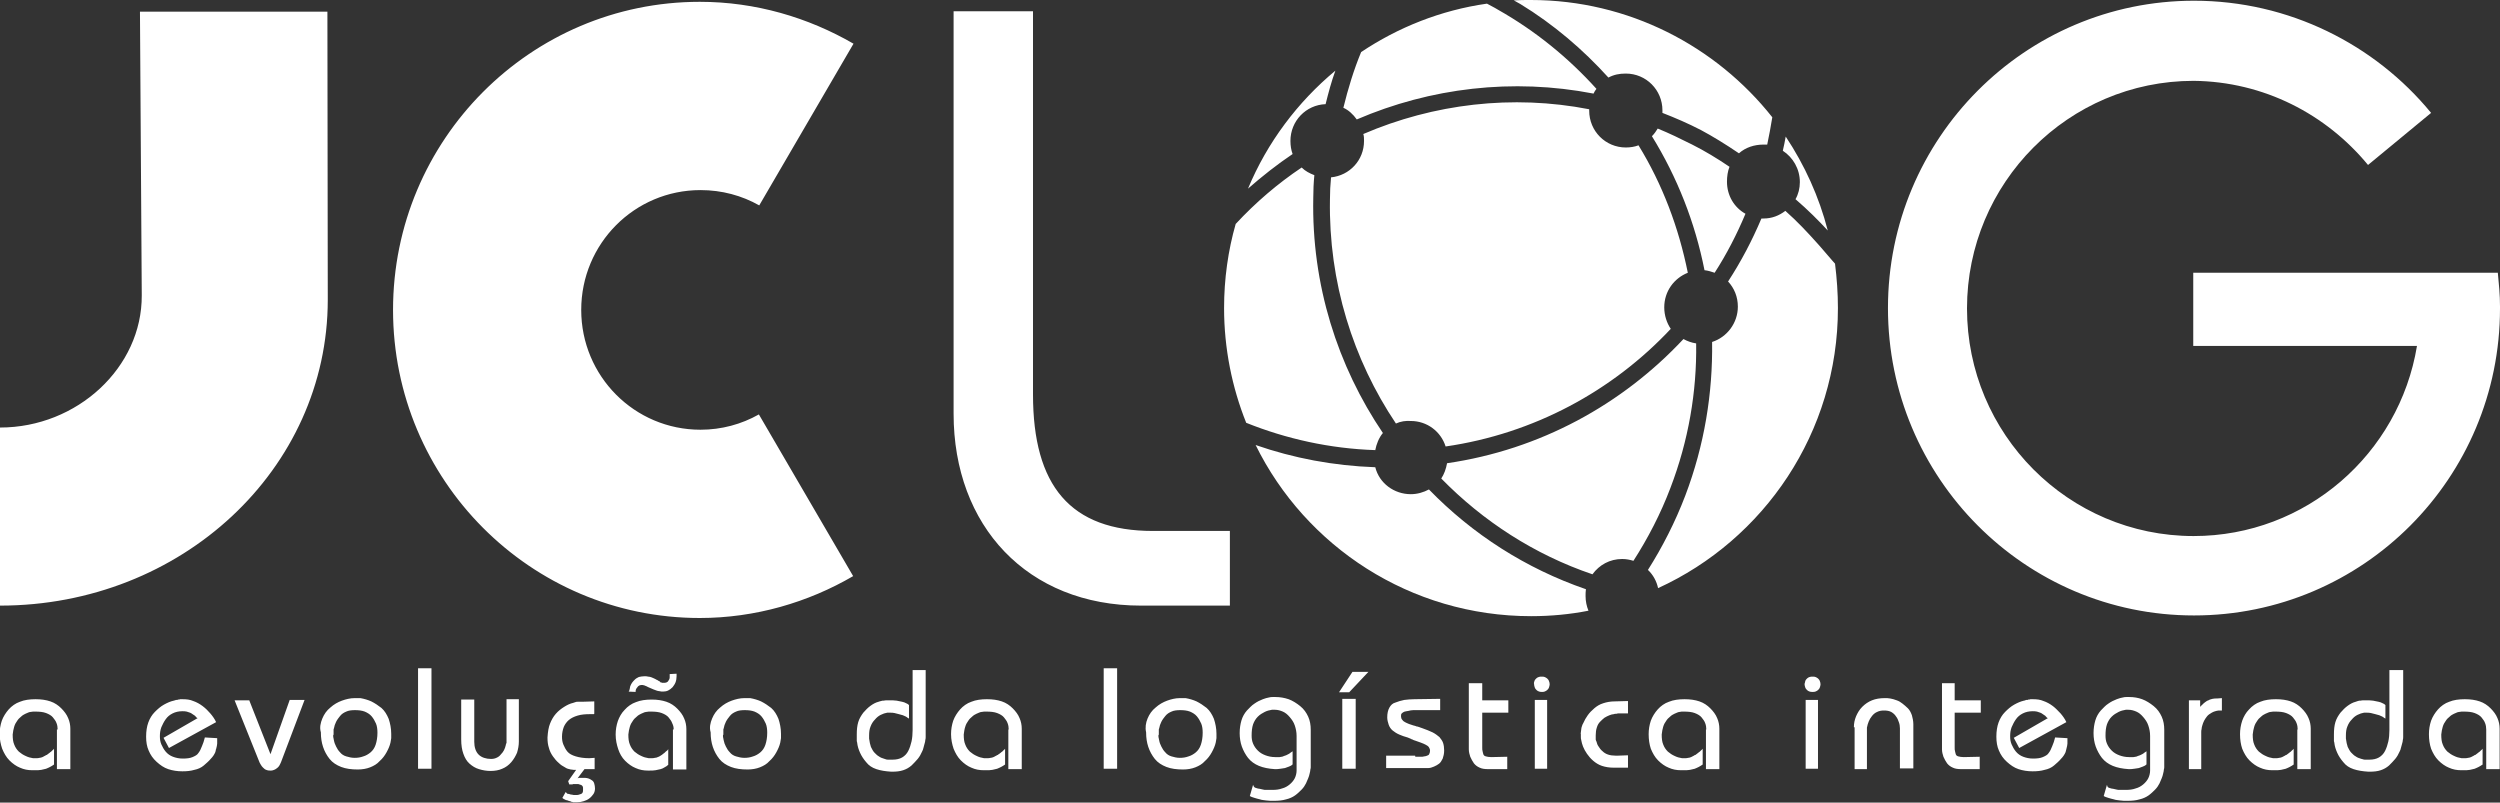 <svg width="190" height="61" viewBox="0 0 190 61" fill="none" xmlns="http://www.w3.org/2000/svg">
<rect x="0" y="0" width="190" height="61" fill="#333333" stroke="none"/>
<g clip-path="url(#clip0_15_66)">
<path fill-rule="evenodd" clip-rule="evenodd" d="M135.714 10.379C137.147 12.538 138.249 14.946 138.911 17.52C138.222 16.772 137.395 15.942 136.458 15.139C136.679 14.752 136.789 14.309 136.789 13.838C136.789 12.842 136.265 11.956 135.494 11.458C135.576 11.098 135.659 10.711 135.714 10.379ZM115.047 0.028C115.378 0.221 115.543 0.304 115.543 0.304C118.078 1.854 120.31 3.764 122.239 5.895C122.653 5.674 123.066 5.591 123.562 5.591C125.105 5.591 126.345 6.836 126.345 8.386C126.345 8.441 126.345 8.524 126.345 8.58C127.337 8.967 128.302 9.382 129.266 9.881C130.148 10.351 131.14 10.96 132.16 11.652C132.656 11.209 133.317 10.988 134.033 10.988C134.116 10.988 134.226 10.988 134.309 10.988C134.447 10.296 134.584 9.632 134.695 8.912C130.423 3.515 123.782 0 116.342 0C115.929 0 115.46 0 115.047 0.028ZM103.115 9.078C108.709 6.67 114.964 5.923 121.109 7.113C121.165 6.975 121.247 6.864 121.33 6.753C119.208 4.401 116.701 2.353 113.862 0.747C113.862 0.747 113.504 0.526 113.008 0.277C109.508 0.775 106.257 2.076 103.446 3.958C102.895 5.286 102.454 6.726 102.096 8.192C102.481 8.358 102.84 8.691 103.115 9.078ZM94.848 14.337C96.309 10.822 98.624 7.75 101.489 5.369C101.186 6.2 100.966 7.03 100.745 7.916C99.257 7.971 98.073 9.189 98.073 10.711C98.073 11.071 98.128 11.403 98.238 11.707C97.081 12.482 95.923 13.396 94.848 14.337ZM105.099 32.908C101.655 27.815 99.671 21.643 99.809 15.029C99.809 14.475 99.836 13.866 99.891 13.313C99.533 13.174 99.202 13.008 98.927 12.731C97.108 13.949 95.427 15.388 93.912 17.021C93.333 19.042 93.03 21.201 93.03 23.415C93.03 26.487 93.636 29.448 94.711 32.133C97.742 33.351 101.076 34.098 104.521 34.209C104.603 33.766 104.796 33.268 105.099 32.908ZM125.546 10.351C127.475 13.479 128.825 16.911 129.542 20.536C129.817 20.564 130.065 20.647 130.313 20.73C131.223 19.319 131.994 17.824 132.656 16.246C131.801 15.776 131.25 14.863 131.25 13.811C131.25 13.423 131.305 13.008 131.443 12.676C130.506 12.04 129.542 11.458 128.605 10.988C127.723 10.545 126.869 10.13 125.987 9.77C125.849 9.991 125.739 10.157 125.546 10.351ZM106.091 32.188C102.84 27.345 100.966 21.45 101.076 15.167C101.076 14.613 101.104 14.032 101.159 13.479C102.564 13.34 103.666 12.178 103.666 10.711C103.666 10.517 103.666 10.351 103.611 10.185C108.957 7.888 114.937 7.168 120.779 8.303V8.414C120.779 9.964 122.019 11.209 123.562 11.209C123.893 11.209 124.251 11.154 124.526 11.043C126.345 14.005 127.585 17.298 128.274 20.73C127.227 21.145 126.483 22.142 126.483 23.359C126.483 23.968 126.676 24.549 126.979 24.992C122.542 29.725 116.563 32.963 109.867 33.932C109.508 32.797 108.461 31.995 107.221 31.995C106.835 31.967 106.45 32.022 106.091 32.188ZM109.977 35.205C117.031 34.181 123.286 30.749 127.943 25.767C128.247 25.933 128.55 26.044 128.908 26.099C128.963 29.753 128.329 33.489 126.951 37.087C126.207 39.052 125.243 40.907 124.141 42.623C123.865 42.539 123.59 42.484 123.286 42.484C122.35 42.484 121.55 42.927 121.027 43.647C116.618 42.152 112.705 39.606 109.536 36.367C109.756 36.035 109.894 35.648 109.977 35.205ZM104.521 35.51C101.352 35.399 98.293 34.818 95.427 33.821C99.23 41.543 107.194 46.829 116.37 46.829C117.858 46.829 119.318 46.691 120.724 46.414C120.586 46.082 120.503 45.695 120.503 45.307C120.503 45.141 120.503 44.947 120.531 44.781C115.956 43.204 111.906 40.602 108.599 37.198C108.186 37.419 107.717 37.558 107.221 37.558C105.954 37.558 104.824 36.727 104.521 35.51ZM131.333 21.394C131.801 21.892 132.077 22.557 132.077 23.304C132.077 24.549 131.25 25.629 130.12 25.989C130.175 29.863 129.542 33.821 128.081 37.668C127.31 39.689 126.345 41.571 125.243 43.314C125.629 43.674 125.904 44.172 126.014 44.698C134.061 41.017 139.682 32.88 139.682 23.415C139.682 22.28 139.6 21.145 139.462 20.038L139.241 19.789C138.249 18.627 138.112 18.488 138.112 18.488C137.395 17.686 136.596 16.828 135.687 16.025C135.218 16.385 134.667 16.606 134.033 16.606C133.978 16.606 133.923 16.606 133.868 16.606C133.152 18.294 132.325 19.872 131.333 21.394Z" fill="white"/>
<path fill-rule="evenodd" clip-rule="evenodd" d="M72.473 0.858V31.441C72.473 39.965 78.067 46.027 86.719 46.027H93.471V40.353H87.629C81.346 40.353 78.508 36.921 78.508 29.974V0.858H72.473ZM0 32.493V46.027C13.806 46.027 24.911 35.648 24.911 22.778L24.883 0.886H10.637L10.774 22.446C10.802 27.926 5.869 32.493 0 32.493ZM57.675 31.496C56.352 32.244 54.837 32.659 53.239 32.659C48.223 32.659 44.173 28.59 44.173 23.553C44.173 18.516 48.223 14.447 53.239 14.447C54.864 14.447 56.38 14.863 57.703 15.61L64.867 3.321C61.423 1.329 57.427 0.138 53.184 0.138C40.315 0.138 29.871 10.628 29.871 23.553C29.871 36.478 40.315 46.968 53.184 46.968C57.4 46.968 61.423 45.778 64.84 43.785L57.675 31.496ZM179.97 12.538L184.764 8.58C180.493 3.377 173.962 0.055 166.743 0.055C153.901 0.055 143.485 10.517 143.485 23.415C143.485 36.312 153.901 46.774 166.743 46.774C179.584 46.774 190 36.34 190 23.442V23.276C190 22.418 189.917 21.56 189.835 20.73H166.687V26.293H183.69C182.339 34.486 175.257 40.74 166.715 40.74C157.208 40.74 149.492 32.991 149.492 23.442C149.492 13.894 157.208 6.144 166.715 6.144C172.061 6.2 176.801 8.691 179.97 12.538Z" fill="white"/>
<path d="M4.381 55.437C4.381 55.271 4.354 55.105 4.299 54.966C4.244 54.8 4.133 54.662 4.023 54.524C3.913 54.385 3.72 54.275 3.5 54.191C3.279 54.108 3.004 54.081 2.673 54.081C2.618 54.081 2.563 54.081 2.508 54.081C2.453 54.081 2.397 54.108 2.315 54.108C2.26 54.108 2.177 54.136 2.122 54.164C2.067 54.191 1.984 54.219 1.929 54.247C1.819 54.302 1.708 54.358 1.598 54.468C1.488 54.551 1.378 54.662 1.295 54.8C1.212 54.911 1.13 55.05 1.075 55.243C1.02 55.409 0.992 55.603 0.964 55.824C0.964 56.129 0.992 56.378 1.075 56.572C1.157 56.793 1.268 56.959 1.433 57.125C1.598 57.264 1.764 57.374 1.956 57.457C2.122 57.54 2.315 57.596 2.508 57.623H2.535H2.563C2.59 57.623 2.59 57.623 2.618 57.623H2.645H2.673H2.701H2.728H2.756C2.838 57.623 2.921 57.623 3.004 57.596C3.086 57.596 3.141 57.568 3.224 57.54C3.252 57.513 3.307 57.513 3.334 57.485C3.362 57.457 3.389 57.457 3.445 57.43C3.472 57.402 3.5 57.374 3.555 57.374C3.582 57.347 3.637 57.319 3.665 57.291C3.693 57.264 3.748 57.236 3.775 57.208C3.803 57.181 3.83 57.153 3.885 57.125C3.913 57.097 3.968 57.042 3.996 57.014C4.023 56.987 4.078 56.959 4.106 56.904V58.094C4.106 58.122 4.078 58.122 4.078 58.122C3.996 58.177 3.913 58.232 3.803 58.288C3.72 58.343 3.61 58.371 3.5 58.426C3.389 58.454 3.279 58.481 3.141 58.509C3.004 58.537 2.838 58.537 2.645 58.537H2.563H2.535H2.508H2.48H2.453C2.122 58.537 1.819 58.481 1.516 58.343C1.24 58.232 0.964 58.039 0.716 57.789C0.468 57.54 0.303 57.236 0.165 56.904C0.055 56.572 -0.028 56.212 -0.028 55.797C-0.028 55.437 0.028 55.105 0.138 54.773C0.248 54.468 0.441 54.164 0.661 53.915C0.882 53.666 1.185 53.444 1.516 53.334C1.846 53.195 2.26 53.14 2.701 53.14C3.141 53.14 3.5 53.195 3.83 53.306C4.161 53.416 4.437 53.61 4.657 53.832C4.877 54.053 5.07 54.302 5.181 54.579C5.291 54.828 5.346 55.105 5.346 55.382V58.454H4.326V55.437H4.381ZM15.018 54.579C14.991 54.579 14.991 54.551 14.963 54.551C14.935 54.551 14.935 54.524 14.908 54.496C14.88 54.468 14.88 54.468 14.853 54.441C14.825 54.413 14.825 54.385 14.798 54.385C14.77 54.358 14.743 54.358 14.715 54.33C14.688 54.302 14.66 54.302 14.632 54.275C14.605 54.247 14.577 54.247 14.55 54.219C14.522 54.191 14.495 54.191 14.439 54.164C14.357 54.136 14.274 54.108 14.191 54.081C14.081 54.053 13.971 54.053 13.861 54.053C13.585 54.053 13.337 54.108 13.117 54.219C12.896 54.33 12.731 54.468 12.593 54.662C12.455 54.856 12.345 55.077 12.262 55.271C12.18 55.492 12.152 55.714 12.152 55.935V55.963C12.152 56.184 12.18 56.378 12.262 56.572C12.345 56.765 12.455 56.959 12.593 57.125C12.731 57.291 12.924 57.43 13.144 57.513C13.365 57.596 13.613 57.651 13.888 57.651C14.191 57.651 14.439 57.623 14.632 57.54C14.825 57.457 14.991 57.374 15.073 57.236C15.184 57.097 15.266 56.931 15.349 56.71C15.431 56.516 15.514 56.295 15.569 56.046L16.506 56.101V56.129V56.157V56.184V56.212V56.24V56.267V56.295V56.323C16.506 56.378 16.506 56.433 16.506 56.516C16.506 56.572 16.479 56.655 16.479 56.71C16.479 56.738 16.451 56.765 16.451 56.821C16.451 56.849 16.424 56.904 16.424 56.931C16.396 56.959 16.396 57.014 16.396 57.042C16.396 57.07 16.368 57.097 16.368 57.153C16.286 57.347 16.175 57.513 16.01 57.679C15.872 57.845 15.68 58.011 15.487 58.177C15.294 58.343 15.046 58.454 14.77 58.509C14.495 58.592 14.191 58.62 13.861 58.62C13.475 58.62 13.117 58.564 12.786 58.454C12.455 58.343 12.18 58.149 11.904 57.9C11.629 57.651 11.436 57.374 11.298 57.042C11.16 56.738 11.105 56.378 11.105 55.99C11.105 55.575 11.16 55.215 11.271 54.911C11.381 54.607 11.546 54.33 11.767 54.108C11.987 53.887 12.207 53.693 12.455 53.555C12.703 53.416 12.951 53.306 13.199 53.25C13.227 53.25 13.255 53.251 13.282 53.223C13.31 53.223 13.337 53.223 13.365 53.195C13.392 53.195 13.42 53.195 13.447 53.195C13.475 53.195 13.502 53.195 13.53 53.167C13.585 53.167 13.64 53.167 13.695 53.14C13.751 53.14 13.806 53.14 13.861 53.14C14.164 53.14 14.439 53.167 14.688 53.278C14.935 53.361 15.184 53.499 15.404 53.666C15.624 53.832 15.817 54.025 15.983 54.219C16.148 54.413 16.313 54.634 16.424 54.883L12.841 56.849L12.428 56.074L15.018 54.579ZM18.931 53.195L20.557 57.319L22.017 53.195H23.147L21.356 57.928C21.301 58.039 21.273 58.122 21.218 58.205C21.163 58.288 21.108 58.343 21.025 58.398C20.97 58.454 20.888 58.481 20.832 58.509C20.75 58.537 20.695 58.564 20.612 58.564H20.584H20.557C20.474 58.564 20.392 58.564 20.309 58.537C20.226 58.509 20.144 58.481 20.088 58.426C20.006 58.371 19.951 58.288 19.896 58.232C19.84 58.149 19.785 58.066 19.73 57.956L17.829 53.223H18.931V53.195ZM25.324 55.852C25.324 55.907 25.324 55.935 25.324 55.99C25.324 56.046 25.352 56.101 25.352 56.129C25.352 56.184 25.379 56.24 25.379 56.267C25.407 56.433 25.462 56.572 25.545 56.738C25.627 56.904 25.71 57.042 25.848 57.181C25.958 57.319 26.123 57.43 26.316 57.485C26.509 57.54 26.702 57.596 26.95 57.596C27.17 57.596 27.391 57.568 27.611 57.485C27.804 57.43 27.997 57.319 28.162 57.181C28.328 57.042 28.466 56.849 28.548 56.599C28.631 56.35 28.686 56.046 28.686 55.686C28.686 55.437 28.658 55.188 28.576 54.994C28.493 54.8 28.383 54.607 28.245 54.441C28.107 54.275 27.914 54.164 27.721 54.081C27.501 53.998 27.253 53.97 26.977 53.97C26.73 53.97 26.482 53.998 26.316 54.081C26.123 54.164 25.985 54.247 25.848 54.413C25.738 54.551 25.627 54.69 25.545 54.856C25.462 55.022 25.407 55.188 25.379 55.354C25.379 55.382 25.352 55.409 25.352 55.437C25.352 55.465 25.352 55.492 25.352 55.52V55.603V55.686V55.658V55.852H25.324ZM24.497 54.607C24.635 54.275 24.828 53.998 25.104 53.776C25.379 53.527 25.682 53.361 25.985 53.25C26.289 53.14 26.619 53.057 26.95 53.057H27.005H27.06C27.088 53.057 27.088 53.057 27.115 53.057H27.17H27.226H27.281C27.281 53.057 27.308 53.057 27.336 53.057H27.391C27.694 53.112 27.97 53.195 28.218 53.306C28.493 53.444 28.741 53.61 28.989 53.804C29.237 54.025 29.402 54.302 29.54 54.634C29.651 54.966 29.733 55.354 29.733 55.769V55.852C29.733 55.88 29.733 55.907 29.733 55.935C29.733 55.963 29.733 55.99 29.733 56.018C29.733 56.046 29.733 56.074 29.733 56.101C29.733 56.157 29.706 56.212 29.706 56.267C29.706 56.323 29.678 56.378 29.678 56.433C29.623 56.682 29.513 56.931 29.375 57.181C29.237 57.43 29.072 57.651 28.851 57.845C28.658 58.066 28.41 58.205 28.135 58.315C27.859 58.426 27.529 58.481 27.198 58.481C26.702 58.481 26.289 58.426 25.93 58.288C25.572 58.149 25.269 57.956 25.049 57.679C24.828 57.402 24.663 57.097 24.553 56.765C24.442 56.433 24.387 56.074 24.387 55.686V55.658C24.277 55.298 24.36 54.939 24.497 54.607ZM32.792 58.426H31.772V50.787H32.792V58.426ZM36.044 53.195V56.378C36.044 56.572 36.071 56.765 36.126 56.931C36.181 57.097 36.264 57.236 36.374 57.347C36.484 57.457 36.622 57.54 36.788 57.596C36.953 57.651 37.118 57.679 37.311 57.679C37.476 57.679 37.614 57.651 37.724 57.596C37.862 57.54 37.972 57.457 38.055 57.347C38.165 57.236 38.248 57.125 38.303 57.014C38.358 56.904 38.413 56.765 38.441 56.627C38.441 56.599 38.441 56.572 38.468 56.544C38.468 56.516 38.468 56.489 38.496 56.461V56.406C38.496 56.406 38.496 56.378 38.496 56.35V56.295V56.24V53.14H39.433V56.129V56.157V56.184V56.212V56.24V56.267V56.295V56.323V56.35C39.433 56.655 39.378 56.931 39.295 57.208C39.185 57.457 39.047 57.706 38.854 57.928C38.661 58.149 38.441 58.315 38.165 58.426C37.917 58.537 37.614 58.592 37.283 58.592C36.953 58.592 36.677 58.537 36.402 58.454C36.126 58.371 35.906 58.232 35.685 58.039C35.465 57.845 35.327 57.596 35.217 57.291C35.107 56.987 35.051 56.627 35.051 56.184V53.167H36.044V53.195ZM41.803 54.994C41.913 54.717 42.051 54.468 42.244 54.247C42.437 54.025 42.657 53.859 42.877 53.721C43.098 53.583 43.318 53.472 43.566 53.416C43.621 53.389 43.677 53.389 43.732 53.361C43.787 53.334 43.842 53.334 43.897 53.334C43.925 53.334 43.952 53.334 43.98 53.334C44.007 53.334 44.035 53.334 44.062 53.334C44.09 53.334 44.117 53.334 44.145 53.334H44.228L45.165 53.306V54.247C45.137 54.275 45.137 54.275 45.109 54.275H45.054H45.027H44.999H44.944H44.917H44.889H44.861C44.476 54.275 44.173 54.302 43.897 54.385C43.621 54.468 43.401 54.579 43.236 54.717C43.07 54.856 42.933 55.05 42.85 55.243C42.767 55.465 42.712 55.714 42.712 55.99C42.712 56.212 42.74 56.406 42.822 56.599C42.905 56.793 42.988 56.959 43.126 57.125C43.263 57.291 43.484 57.402 43.759 57.485C44.035 57.568 44.365 57.623 44.779 57.623L45.192 57.596V58.454H44.421L43.897 59.146C43.925 59.146 43.952 59.146 43.98 59.118C44.007 59.118 44.035 59.118 44.062 59.118C44.09 59.118 44.145 59.118 44.173 59.118H44.255H44.31H44.365H44.421C44.448 59.118 44.448 59.118 44.476 59.118C44.558 59.118 44.669 59.146 44.751 59.173C44.834 59.201 44.917 59.256 44.999 59.312C45.082 59.367 45.137 59.45 45.165 59.561C45.192 59.672 45.22 59.782 45.22 59.921C45.22 60.059 45.192 60.197 45.109 60.336C45.027 60.447 44.944 60.557 44.806 60.668C44.669 60.779 44.531 60.834 44.365 60.889C44.2 60.945 44.035 60.972 43.842 60.972H43.787H43.732C43.704 60.972 43.704 60.972 43.677 60.972H43.621C43.594 60.972 43.594 60.972 43.566 60.972C43.539 60.972 43.539 60.972 43.511 60.945C43.484 60.945 43.484 60.945 43.456 60.945C43.429 60.945 43.429 60.945 43.401 60.917C43.346 60.889 43.263 60.889 43.208 60.862C43.153 60.834 43.07 60.806 43.015 60.806C42.96 60.779 42.905 60.751 42.85 60.723C42.795 60.696 42.767 60.668 42.74 60.64L42.988 60.197C42.988 60.197 43.015 60.197 43.015 60.225C43.015 60.225 43.043 60.225 43.043 60.253C43.043 60.253 43.07 60.253 43.07 60.28L43.098 60.308C43.126 60.336 43.181 60.336 43.208 60.336C43.236 60.336 43.291 60.363 43.318 60.363C43.373 60.391 43.401 60.391 43.456 60.391C43.511 60.391 43.539 60.419 43.594 60.419H43.621C43.621 60.419 43.621 60.419 43.649 60.419H43.677H43.704H43.759H43.814C43.897 60.419 43.952 60.419 44.007 60.391C44.062 60.363 44.117 60.363 44.173 60.336C44.228 60.308 44.255 60.28 44.283 60.225C44.31 60.17 44.31 60.114 44.31 60.031V60.004V59.976V59.948V59.921V59.893V59.865C44.31 59.81 44.283 59.755 44.255 59.727C44.228 59.699 44.173 59.644 44.117 59.644C44.062 59.616 44.007 59.616 43.952 59.589C43.897 59.589 43.842 59.589 43.787 59.589H43.759H43.732H43.677H43.621C43.594 59.589 43.594 59.589 43.566 59.589C43.539 59.589 43.539 59.589 43.511 59.616H43.456H43.401H43.373H43.346H43.318H43.263L43.181 59.367L43.787 58.509C43.732 58.509 43.677 58.509 43.594 58.509C43.539 58.509 43.456 58.481 43.373 58.481C43.291 58.454 43.236 58.454 43.153 58.426C43.07 58.398 43.015 58.371 42.933 58.315C42.767 58.232 42.602 58.122 42.464 57.983C42.299 57.845 42.161 57.679 42.023 57.485C41.885 57.291 41.775 57.07 41.72 56.849C41.637 56.599 41.61 56.35 41.61 56.074V56.046C41.637 55.603 41.693 55.271 41.803 54.994ZM47.81 52.531C47.81 52.503 47.838 52.448 47.838 52.42C47.865 52.392 47.865 52.337 47.865 52.309C47.865 52.282 47.893 52.226 47.893 52.171C47.92 52.088 47.975 51.977 48.031 51.894C48.086 51.811 48.168 51.728 48.251 51.645C48.334 51.562 48.444 51.507 48.554 51.451C48.664 51.424 48.83 51.396 48.967 51.396C49.078 51.396 49.188 51.396 49.27 51.424C49.353 51.424 49.436 51.451 49.519 51.479C49.574 51.507 49.656 51.535 49.711 51.562C49.767 51.59 49.822 51.617 49.877 51.645C49.904 51.645 49.904 51.673 49.904 51.673H49.932C49.959 51.673 49.959 51.7 49.987 51.7L50.014 51.728C50.042 51.728 50.07 51.756 50.07 51.756C50.097 51.756 50.125 51.784 50.125 51.784C50.125 51.784 50.152 51.784 50.152 51.811C50.152 51.811 50.18 51.811 50.18 51.839C50.18 51.839 50.207 51.839 50.207 51.867C50.235 51.867 50.235 51.867 50.235 51.867C50.263 51.867 50.29 51.867 50.318 51.894C50.345 51.894 50.373 51.894 50.4 51.894C50.511 51.894 50.593 51.894 50.648 51.867C50.703 51.839 50.758 51.811 50.786 51.756C50.814 51.7 50.841 51.673 50.869 51.617C50.896 51.562 50.896 51.507 50.896 51.451V51.396V51.341V51.285V51.23L51.42 51.202V51.23V51.258V51.285V51.313V51.341V51.368V51.396C51.42 51.562 51.392 51.728 51.337 51.867C51.282 52.005 51.199 52.116 51.117 52.226C51.007 52.337 50.896 52.42 50.786 52.475C50.676 52.531 50.538 52.559 50.4 52.559C50.318 52.559 50.207 52.559 50.125 52.531C50.042 52.531 49.959 52.503 49.877 52.475C49.794 52.448 49.739 52.42 49.656 52.392C49.574 52.365 49.519 52.337 49.463 52.309C49.408 52.282 49.326 52.254 49.27 52.226C49.215 52.199 49.16 52.171 49.105 52.143C49.05 52.116 48.995 52.116 48.967 52.088C48.912 52.088 48.885 52.06 48.83 52.06C48.747 52.06 48.664 52.06 48.609 52.088C48.554 52.116 48.499 52.143 48.444 52.226C48.389 52.282 48.361 52.337 48.334 52.392C48.306 52.448 48.306 52.531 48.306 52.586L47.7 52.559C47.782 52.586 47.782 52.559 47.81 52.531ZM51.199 55.437C51.199 55.271 51.172 55.133 51.089 54.966C51.034 54.8 50.924 54.662 50.814 54.524C50.703 54.385 50.511 54.275 50.29 54.191C50.07 54.108 49.794 54.081 49.463 54.081C49.408 54.081 49.353 54.081 49.298 54.081C49.243 54.081 49.188 54.108 49.105 54.108C49.05 54.108 48.967 54.136 48.912 54.164C48.857 54.191 48.775 54.219 48.719 54.247C48.609 54.302 48.499 54.358 48.389 54.468C48.279 54.551 48.168 54.662 48.086 54.8C48.003 54.911 47.92 55.05 47.865 55.243C47.81 55.409 47.782 55.603 47.755 55.824C47.755 56.129 47.782 56.378 47.865 56.572C47.948 56.793 48.058 56.959 48.223 57.125C48.389 57.264 48.554 57.374 48.747 57.457C48.912 57.54 49.105 57.596 49.298 57.623H49.326H49.353C49.381 57.623 49.381 57.623 49.381 57.623H49.408H49.436H49.463H49.491H49.519C49.601 57.623 49.684 57.623 49.767 57.596C49.849 57.596 49.932 57.568 49.987 57.54C50.07 57.513 50.125 57.485 50.207 57.43C50.29 57.374 50.345 57.347 50.4 57.291C50.428 57.264 50.483 57.236 50.511 57.208C50.538 57.181 50.566 57.153 50.593 57.125C50.621 57.097 50.676 57.07 50.703 57.042C50.731 57.014 50.758 56.987 50.786 56.931V58.122C50.703 58.205 50.621 58.26 50.511 58.315C50.428 58.371 50.318 58.426 50.207 58.454C50.097 58.481 49.987 58.509 49.822 58.537C49.684 58.564 49.519 58.564 49.326 58.564H49.298H49.27H49.326H49.298H49.27H49.243C48.912 58.564 48.609 58.509 48.306 58.371C48.031 58.26 47.755 58.066 47.507 57.817C47.259 57.568 47.093 57.264 46.983 56.931C46.873 56.599 46.79 56.24 46.79 55.824C46.79 55.465 46.846 55.133 46.956 54.8C47.066 54.496 47.231 54.191 47.479 53.942C47.7 53.693 48.003 53.472 48.334 53.361C48.664 53.223 49.078 53.167 49.519 53.167C49.959 53.167 50.318 53.223 50.648 53.334C50.979 53.444 51.255 53.638 51.475 53.859C51.695 54.081 51.888 54.33 51.998 54.607C52.109 54.856 52.164 55.133 52.164 55.409V58.481H51.144V55.437H51.199ZM54.947 55.852C54.947 55.907 54.947 55.935 54.947 55.99C54.947 56.046 54.975 56.101 54.975 56.129C54.975 56.184 55.002 56.24 55.002 56.267C55.03 56.433 55.085 56.572 55.167 56.738C55.25 56.904 55.333 57.042 55.471 57.181C55.581 57.319 55.746 57.43 55.939 57.485C56.132 57.54 56.325 57.596 56.573 57.596C56.793 57.596 57.014 57.568 57.234 57.485C57.427 57.43 57.62 57.319 57.785 57.181C57.951 57.042 58.089 56.849 58.171 56.599C58.254 56.35 58.309 56.046 58.309 55.686C58.309 55.437 58.281 55.188 58.199 54.994C58.116 54.8 58.006 54.607 57.868 54.441C57.73 54.275 57.537 54.164 57.344 54.081C57.124 53.998 56.876 53.97 56.6 53.97C56.352 53.97 56.104 53.998 55.939 54.081C55.746 54.164 55.608 54.247 55.471 54.413C55.36 54.551 55.25 54.69 55.167 54.856C55.085 55.022 55.03 55.188 55.002 55.354C55.002 55.382 54.975 55.409 54.975 55.437C54.975 55.465 54.975 55.492 54.975 55.52V55.603V55.686V55.658V55.852H54.947ZM54.12 54.607C54.258 54.275 54.451 53.998 54.727 53.776C55.002 53.527 55.305 53.361 55.608 53.25C55.911 53.14 56.242 53.057 56.573 53.057H56.628H56.683C56.711 53.057 56.711 53.057 56.738 53.057H56.793H56.848H56.904C56.931 53.057 56.931 53.057 56.959 53.057H57.014C57.317 53.112 57.593 53.195 57.84 53.306C58.116 53.444 58.364 53.61 58.612 53.804C58.86 54.025 59.025 54.302 59.163 54.634C59.273 54.966 59.356 55.354 59.356 55.769V55.852C59.356 55.88 59.356 55.907 59.356 55.935C59.356 55.963 59.356 55.99 59.356 56.018C59.356 56.046 59.356 56.074 59.356 56.101C59.356 56.157 59.328 56.212 59.328 56.267C59.328 56.323 59.301 56.378 59.301 56.433C59.246 56.682 59.136 56.931 58.998 57.181C58.86 57.43 58.695 57.651 58.474 57.845C58.281 58.066 58.033 58.205 57.758 58.315C57.482 58.426 57.152 58.481 56.821 58.481C56.325 58.481 55.911 58.426 55.553 58.288C55.195 58.149 54.892 57.956 54.672 57.679C54.451 57.402 54.286 57.097 54.175 56.765C54.065 56.433 54.01 56.074 54.01 55.686V55.658C53.9 55.298 53.983 54.939 54.12 54.607ZM70.351 50.87V55.769V55.797V55.824V55.852V55.88V55.907V55.935V55.963V55.99C70.351 56.074 70.351 56.157 70.323 56.24C70.323 56.323 70.296 56.433 70.268 56.516C70.241 56.599 70.213 56.71 70.186 56.821C70.158 56.931 70.13 57.042 70.075 57.125C69.993 57.319 69.882 57.513 69.745 57.679C69.607 57.845 69.442 58.011 69.276 58.177C69.083 58.343 68.891 58.454 68.642 58.537C68.394 58.62 68.119 58.648 67.816 58.648H67.788H67.761H67.733C67.292 58.62 66.934 58.564 66.603 58.454C66.273 58.343 66.025 58.177 65.832 57.928C65.639 57.706 65.474 57.457 65.363 57.208C65.253 56.959 65.17 56.71 65.143 56.433C65.143 56.406 65.115 56.35 65.115 56.323C65.115 56.295 65.115 56.24 65.115 56.212V56.101V55.99V55.963V55.935V55.907V55.88V55.852V55.824V55.797C65.115 55.465 65.143 55.16 65.225 54.883C65.308 54.607 65.446 54.385 65.611 54.164C65.777 53.97 65.969 53.776 66.162 53.638C66.355 53.499 66.548 53.389 66.769 53.334C66.824 53.306 66.879 53.306 66.962 53.278C67.017 53.25 67.099 53.25 67.154 53.25C67.21 53.25 67.265 53.223 67.347 53.223C67.403 53.223 67.458 53.223 67.54 53.223C67.761 53.223 67.981 53.223 68.147 53.25C68.312 53.278 68.45 53.306 68.56 53.334C68.67 53.361 68.78 53.389 68.863 53.444C68.946 53.472 69.028 53.527 69.083 53.583V54.607C69.056 54.607 69.056 54.607 69.028 54.579C69.001 54.579 69.001 54.551 68.973 54.551L68.946 54.524C68.918 54.524 68.918 54.496 68.918 54.496H68.891L68.863 54.468C68.78 54.441 68.698 54.385 68.615 54.358C68.532 54.33 68.422 54.302 68.312 54.275C68.202 54.247 68.091 54.219 67.981 54.191C67.871 54.164 67.761 54.164 67.65 54.164H67.595H67.54H67.513H67.485H67.458H67.43C67.265 54.191 67.099 54.247 66.934 54.33C66.769 54.413 66.631 54.524 66.493 54.69C66.355 54.828 66.245 54.994 66.162 55.215C66.08 55.409 66.052 55.631 66.052 55.907V55.935V55.963V55.99V56.018V56.046V56.074V56.101V56.129C66.08 56.378 66.135 56.599 66.19 56.765C66.273 56.931 66.355 57.097 66.466 57.208C66.576 57.319 66.686 57.43 66.796 57.485C66.906 57.568 67.044 57.623 67.154 57.651C67.21 57.679 67.265 57.679 67.32 57.706C67.375 57.734 67.43 57.734 67.513 57.734C67.568 57.734 67.623 57.734 67.678 57.734H67.843C68.119 57.734 68.367 57.679 68.56 57.568C68.753 57.457 68.918 57.291 69.028 57.07C69.138 56.849 69.221 56.599 69.276 56.35C69.331 56.101 69.359 55.797 69.359 55.492V50.926H70.351V50.87ZM76.661 55.437C76.661 55.271 76.634 55.105 76.579 54.966C76.524 54.8 76.413 54.662 76.303 54.524C76.193 54.385 76 54.275 75.779 54.191C75.559 54.108 75.284 54.081 74.953 54.081C74.898 54.081 74.843 54.081 74.787 54.081C74.732 54.081 74.677 54.108 74.595 54.108C74.54 54.108 74.457 54.136 74.402 54.164C74.347 54.191 74.264 54.219 74.209 54.247C74.099 54.302 73.988 54.358 73.878 54.468C73.768 54.551 73.658 54.662 73.575 54.8C73.492 54.911 73.41 55.05 73.355 55.243C73.299 55.409 73.272 55.603 73.244 55.824C73.244 56.129 73.272 56.378 73.355 56.572C73.437 56.793 73.547 56.959 73.713 57.125C73.878 57.264 74.043 57.374 74.236 57.457C74.402 57.54 74.595 57.596 74.787 57.623H74.815H74.843C74.87 57.623 74.87 57.623 74.898 57.623H74.925H74.953H74.98H75.008H75.035C75.118 57.623 75.201 57.623 75.284 57.596C75.366 57.596 75.421 57.568 75.504 57.54C75.531 57.513 75.587 57.513 75.614 57.485C75.642 57.457 75.669 57.457 75.724 57.43C75.752 57.402 75.779 57.374 75.835 57.374C75.862 57.347 75.89 57.319 75.945 57.291C75.972 57.264 76.028 57.236 76.055 57.208C76.083 57.181 76.11 57.153 76.165 57.125C76.193 57.097 76.248 57.042 76.276 57.014C76.303 56.987 76.358 56.959 76.386 56.904V58.094C76.386 58.122 76.358 58.122 76.358 58.122C76.276 58.177 76.193 58.232 76.083 58.288C76 58.343 75.89 58.371 75.779 58.426C75.669 58.454 75.559 58.481 75.421 58.509C75.284 58.537 75.118 58.537 74.925 58.537H74.898H74.87H74.843H74.815H74.787H74.76C74.429 58.537 74.126 58.481 73.823 58.343C73.547 58.232 73.272 58.039 73.024 57.789C72.776 57.54 72.611 57.236 72.473 56.904C72.363 56.572 72.28 56.212 72.28 55.797C72.28 55.437 72.335 55.105 72.445 54.773C72.555 54.468 72.748 54.164 72.969 53.915C73.189 53.666 73.492 53.444 73.823 53.334C74.154 53.195 74.567 53.14 75.008 53.14C75.449 53.14 75.807 53.195 76.138 53.306C76.469 53.416 76.744 53.61 76.965 53.832C77.185 54.053 77.378 54.302 77.488 54.579C77.598 54.828 77.653 55.105 77.653 55.382V58.454H76.634V55.437H76.661ZM84.901 58.426H83.881V50.787H84.901V58.426ZM88.042 55.852C88.042 55.907 88.042 55.935 88.042 55.99C88.042 56.046 88.07 56.101 88.07 56.129C88.07 56.184 88.097 56.24 88.097 56.267C88.125 56.433 88.18 56.572 88.263 56.738C88.345 56.904 88.428 57.042 88.566 57.181C88.676 57.319 88.841 57.43 89.034 57.485C89.227 57.54 89.42 57.596 89.668 57.596C89.888 57.596 90.109 57.568 90.329 57.485C90.522 57.43 90.715 57.319 90.88 57.181C91.046 57.042 91.183 56.849 91.266 56.599C91.349 56.35 91.404 56.046 91.404 55.686C91.404 55.437 91.376 55.188 91.294 54.994C91.211 54.8 91.101 54.607 90.963 54.441C90.825 54.275 90.632 54.164 90.439 54.081C90.219 53.998 89.971 53.97 89.695 53.97C89.447 53.97 89.199 53.998 89.034 54.081C88.841 54.164 88.703 54.247 88.566 54.413C88.455 54.551 88.345 54.69 88.263 54.856C88.18 55.022 88.125 55.188 88.097 55.354C88.097 55.382 88.07 55.409 88.07 55.437C88.07 55.465 88.07 55.492 88.07 55.52V55.603V55.686V55.658V55.852H88.042ZM87.215 54.607C87.353 54.275 87.546 53.998 87.822 53.776C88.097 53.527 88.4 53.361 88.703 53.25C89.007 53.14 89.337 53.057 89.668 53.057H89.723H89.778C89.806 53.057 89.806 53.057 89.833 53.057H89.888H89.943H89.999C90.026 53.057 90.026 53.057 90.054 53.057H90.109C90.412 53.112 90.688 53.195 90.936 53.306C91.211 53.444 91.459 53.61 91.707 53.804C91.955 54.025 92.12 54.302 92.258 54.634C92.368 54.966 92.451 55.354 92.451 55.769V55.852C92.451 55.88 92.451 55.907 92.451 55.935C92.451 55.963 92.451 55.99 92.451 56.018C92.451 56.046 92.451 56.074 92.451 56.101C92.451 56.157 92.424 56.212 92.424 56.267C92.424 56.323 92.396 56.378 92.396 56.433C92.341 56.682 92.231 56.931 92.093 57.181C91.955 57.43 91.79 57.651 91.569 57.845C91.376 58.066 91.128 58.205 90.853 58.315C90.577 58.426 90.247 58.481 89.916 58.481C89.42 58.481 89.007 58.426 88.648 58.288C88.29 58.149 87.987 57.956 87.766 57.679C87.546 57.402 87.381 57.097 87.27 56.765C87.16 56.433 87.105 56.074 87.105 55.686V55.658C87.022 55.298 87.078 54.939 87.215 54.607ZM95.482 59.893C95.565 59.921 95.648 59.948 95.73 59.948C95.813 59.976 95.896 59.976 95.978 60.004C96.061 60.031 96.144 60.031 96.199 60.031H96.254C96.281 60.031 96.309 60.031 96.337 60.031C96.364 60.031 96.392 60.031 96.392 60.031C96.419 60.031 96.447 60.031 96.447 60.031H96.502C96.529 60.031 96.557 60.031 96.557 60.031H96.64H96.722C96.97 60.031 97.218 60.004 97.439 59.921C97.659 59.865 97.852 59.755 98.017 59.616C98.183 59.478 98.32 59.312 98.403 59.146C98.486 58.98 98.541 58.758 98.541 58.564V58.537V58.509V58.481V58.454V58.426V58.398V58.371V58.343V55.935C98.541 55.631 98.486 55.382 98.403 55.133C98.32 54.883 98.183 54.69 98.017 54.496C97.852 54.302 97.687 54.164 97.494 54.081C97.301 53.998 97.108 53.942 96.888 53.942H96.86H96.832C96.805 53.942 96.805 53.942 96.805 53.942H96.777H96.722H96.667C96.474 53.97 96.281 54.025 96.116 54.108C95.951 54.191 95.758 54.302 95.593 54.468C95.427 54.634 95.317 54.828 95.234 55.049C95.152 55.298 95.124 55.575 95.124 55.907C95.124 56.129 95.152 56.323 95.234 56.516C95.317 56.71 95.427 56.876 95.593 57.042C95.758 57.208 95.951 57.319 96.171 57.402C96.392 57.485 96.64 57.54 96.915 57.54H97.081C97.136 57.54 97.191 57.54 97.246 57.54C97.301 57.54 97.356 57.513 97.411 57.513C97.466 57.513 97.521 57.485 97.576 57.457C97.632 57.43 97.687 57.43 97.742 57.402C97.797 57.374 97.852 57.347 97.907 57.319C97.962 57.291 98.017 57.264 98.073 57.208C98.128 57.181 98.183 57.125 98.238 57.097V58.094C98.155 58.177 98.045 58.232 97.962 58.26C97.852 58.288 97.769 58.343 97.659 58.371C97.549 58.398 97.439 58.398 97.301 58.426C97.163 58.454 97.025 58.454 96.888 58.454C96.419 58.426 96.006 58.343 95.675 58.205C95.344 58.066 95.069 57.873 94.848 57.596C94.656 57.347 94.49 57.042 94.38 56.738C94.27 56.433 94.215 56.074 94.215 55.714C94.215 55.354 94.27 55.022 94.352 54.745C94.435 54.468 94.573 54.219 94.766 53.998C94.959 53.804 95.124 53.61 95.344 53.472C95.537 53.334 95.758 53.223 95.978 53.14C96.061 53.112 96.144 53.084 96.226 53.057C96.309 53.029 96.392 53.029 96.474 53.001C96.557 52.974 96.64 52.974 96.722 52.974C96.805 52.974 96.888 52.974 96.943 52.974C97.273 52.974 97.604 53.029 97.935 53.14C98.238 53.25 98.541 53.444 98.817 53.666C99.092 53.887 99.285 54.164 99.423 54.468C99.561 54.773 99.616 55.105 99.616 55.465V58.288C99.616 58.343 99.616 58.398 99.588 58.481C99.588 58.564 99.561 58.675 99.533 58.786C99.505 58.897 99.478 59.035 99.423 59.146C99.368 59.256 99.312 59.395 99.257 59.533C99.175 59.699 99.064 59.865 98.927 60.004C98.789 60.142 98.624 60.308 98.431 60.447C98.238 60.585 97.99 60.696 97.742 60.751C97.466 60.834 97.163 60.862 96.805 60.862C96.612 60.862 96.419 60.862 96.226 60.834C96.061 60.806 95.896 60.806 95.758 60.751C95.675 60.723 95.62 60.723 95.537 60.696C95.482 60.668 95.4 60.668 95.344 60.64C95.289 60.612 95.234 60.612 95.179 60.585C95.124 60.557 95.069 60.557 95.041 60.529C95.041 60.529 95.014 60.529 95.014 60.502H94.986L95.234 59.644C95.289 59.838 95.372 59.865 95.482 59.893ZM102.013 53.112H103.033V58.426H102.013V53.112ZM102.785 51.064H103.997L102.537 52.614H101.765L102.785 51.064ZM107.552 57.485C107.579 57.513 107.579 57.513 107.607 57.513H107.662H107.717H107.772C107.8 57.513 107.8 57.513 107.827 57.513H107.883H107.938H107.993C108.075 57.513 108.158 57.513 108.241 57.485C108.323 57.485 108.379 57.457 108.461 57.43C108.544 57.402 108.599 57.374 108.627 57.291C108.654 57.236 108.682 57.153 108.682 57.07C108.682 56.959 108.654 56.876 108.599 56.793C108.544 56.71 108.461 56.655 108.351 56.599C108.241 56.544 108.131 56.489 107.965 56.433C107.827 56.378 107.662 56.323 107.497 56.267C107.469 56.267 107.442 56.267 107.442 56.24C107.414 56.24 107.387 56.24 107.387 56.212C107.359 56.212 107.331 56.212 107.304 56.184C107.276 56.184 107.249 56.184 107.249 56.157C107.194 56.129 107.139 56.129 107.111 56.101C107.056 56.074 107.028 56.074 106.973 56.046C106.753 55.99 106.532 55.907 106.339 55.824C106.146 55.741 105.981 55.631 105.843 55.52C105.706 55.409 105.595 55.243 105.54 55.077C105.485 54.911 105.43 54.717 105.43 54.524C105.43 54.219 105.485 53.97 105.595 53.776C105.706 53.583 105.843 53.444 106.064 53.389C106.257 53.306 106.477 53.25 106.725 53.195C106.973 53.167 107.221 53.14 107.497 53.14L109.453 53.112V53.97H107.414C107.276 53.97 107.166 53.998 107.056 54.025C106.946 54.053 106.835 54.053 106.753 54.081C106.67 54.108 106.587 54.164 106.532 54.219C106.477 54.275 106.477 54.358 106.477 54.441C106.477 54.524 106.505 54.634 106.56 54.69C106.615 54.773 106.67 54.828 106.78 54.883C106.863 54.939 106.973 54.966 107.083 55.022C107.194 55.05 107.304 55.105 107.414 55.133C107.442 55.133 107.497 55.16 107.524 55.16C107.552 55.16 107.579 55.188 107.607 55.188C107.635 55.188 107.635 55.188 107.662 55.215C107.69 55.215 107.69 55.215 107.717 55.215C107.745 55.215 107.745 55.215 107.772 55.243C107.8 55.243 107.8 55.243 107.827 55.243C107.855 55.243 107.883 55.271 107.883 55.271C107.91 55.271 107.938 55.298 107.938 55.298C107.965 55.298 107.965 55.298 107.965 55.298H107.993C107.993 55.298 108.02 55.298 108.02 55.326H108.048C108.379 55.437 108.627 55.548 108.875 55.658C109.095 55.769 109.26 55.907 109.398 56.018C109.508 56.157 109.619 56.295 109.674 56.461C109.729 56.627 109.756 56.821 109.756 57.042C109.756 57.291 109.701 57.485 109.646 57.651C109.563 57.817 109.481 57.956 109.371 58.039C109.26 58.122 109.123 58.205 108.985 58.26C108.847 58.315 108.709 58.371 108.571 58.371C108.516 58.371 108.461 58.371 108.434 58.371H108.296H108.241C108.213 58.371 108.186 58.371 108.186 58.371H108.131H108.075H108.02H107.965H107.91H107.855C107.827 58.371 107.8 58.371 107.8 58.371H107.745H107.69H107.469H105.347V57.43H107.552V57.485ZM111.63 51.922H112.65V53.223H114.634V54.164H112.65V56.821C112.65 56.931 112.65 57.014 112.677 57.097C112.705 57.181 112.705 57.264 112.732 57.319C112.76 57.402 112.815 57.457 112.925 57.485C113.036 57.513 113.146 57.54 113.339 57.54L114.551 57.513V58.454H113.256H113.228H113.201C113.201 58.454 113.201 58.454 113.173 58.454H113.146H113.118H113.091C112.843 58.454 112.622 58.426 112.457 58.343C112.264 58.26 112.126 58.149 112.016 58.011C111.906 57.845 111.823 57.706 111.74 57.513C111.685 57.347 111.63 57.153 111.63 56.959C111.63 56.959 111.63 56.931 111.63 56.904V56.849V56.793V56.738V56.71V51.922ZM116.645 53.195H117.582V58.426H116.645V53.195ZM116.618 51.756C116.645 51.673 116.701 51.617 116.756 51.562C116.811 51.507 116.866 51.479 116.949 51.451C117.004 51.424 117.086 51.424 117.169 51.424C117.252 51.424 117.334 51.424 117.389 51.451C117.445 51.479 117.527 51.507 117.582 51.562C117.637 51.617 117.693 51.673 117.72 51.756C117.748 51.839 117.775 51.894 117.775 52.005C117.775 52.088 117.748 52.171 117.72 52.254C117.693 52.337 117.637 52.392 117.582 52.448C117.527 52.503 117.445 52.531 117.389 52.559C117.334 52.586 117.252 52.586 117.197 52.586C117.114 52.586 117.059 52.586 116.976 52.559C116.893 52.531 116.838 52.503 116.783 52.448C116.728 52.392 116.673 52.337 116.645 52.254C116.618 52.171 116.59 52.088 116.59 52.005V51.977C116.563 51.922 116.59 51.839 116.618 51.756ZM120.145 55.658C120.145 55.575 120.173 55.52 120.173 55.437C120.173 55.354 120.2 55.271 120.228 55.188C120.255 55.105 120.283 55.022 120.338 54.939C120.421 54.745 120.531 54.551 120.669 54.358C120.806 54.164 120.972 53.998 121.165 53.832C121.358 53.666 121.578 53.527 121.854 53.444C122.102 53.361 122.405 53.306 122.708 53.306L123.727 53.278V54.219H122.956C122.901 54.247 122.846 54.247 122.818 54.247C122.763 54.247 122.708 54.247 122.653 54.275C122.598 54.275 122.542 54.302 122.487 54.302C122.432 54.33 122.377 54.33 122.322 54.358C122.184 54.413 122.074 54.468 121.936 54.551C121.826 54.634 121.716 54.745 121.605 54.856C121.495 54.966 121.413 55.105 121.357 55.298C121.302 55.465 121.275 55.658 121.275 55.88V55.935V55.99C121.275 56.018 121.275 56.046 121.275 56.046C121.275 56.074 121.275 56.101 121.275 56.101C121.275 56.129 121.275 56.157 121.275 56.157C121.275 56.184 121.275 56.212 121.275 56.212C121.275 56.24 121.302 56.267 121.302 56.295C121.302 56.323 121.33 56.35 121.33 56.35C121.357 56.489 121.413 56.627 121.495 56.738C121.578 56.876 121.661 56.987 121.798 57.097C121.909 57.208 122.046 57.291 122.212 57.347C122.377 57.402 122.57 57.43 122.79 57.43H122.818H122.846H122.901H122.956L123.727 57.402V58.343H122.625C122.294 58.343 121.991 58.288 121.743 58.205C121.495 58.122 121.275 57.983 121.082 57.817C120.889 57.651 120.751 57.485 120.613 57.291C120.476 57.097 120.393 56.931 120.31 56.738C120.283 56.655 120.255 56.572 120.228 56.489C120.2 56.406 120.2 56.323 120.173 56.24C120.145 56.157 120.145 56.074 120.145 56.018C120.145 55.935 120.145 55.88 120.145 55.797V55.769C120.117 55.797 120.145 55.741 120.145 55.658ZM129.679 55.437C129.679 55.271 129.652 55.105 129.597 54.966C129.542 54.8 129.431 54.662 129.321 54.524C129.211 54.385 129.018 54.275 128.798 54.191C128.577 54.108 128.302 54.081 127.971 54.081C127.916 54.081 127.861 54.081 127.806 54.081C127.751 54.081 127.695 54.108 127.64 54.108C127.585 54.108 127.503 54.136 127.447 54.164C127.392 54.191 127.31 54.219 127.255 54.247C127.144 54.302 127.034 54.358 126.924 54.468C126.814 54.551 126.703 54.662 126.621 54.8C126.538 54.911 126.455 55.05 126.4 55.243C126.345 55.409 126.318 55.603 126.29 55.824C126.29 56.129 126.318 56.378 126.4 56.572C126.483 56.793 126.593 56.959 126.759 57.125C126.924 57.264 127.089 57.374 127.282 57.457C127.447 57.54 127.64 57.596 127.833 57.623H127.861H127.888C127.916 57.623 127.916 57.623 127.916 57.623H127.943H127.971H127.999H128.026H128.054C128.136 57.623 128.219 57.623 128.302 57.596C128.384 57.596 128.439 57.568 128.522 57.54C128.55 57.513 128.605 57.513 128.632 57.485C128.66 57.457 128.687 57.457 128.743 57.43C128.77 57.402 128.798 57.374 128.853 57.374C128.88 57.347 128.935 57.319 128.963 57.291C128.991 57.264 129.046 57.236 129.073 57.208C129.101 57.181 129.128 57.153 129.183 57.125C129.211 57.097 129.266 57.042 129.294 57.014C129.321 56.987 129.376 56.959 129.404 56.904V58.094C129.404 58.122 129.376 58.122 129.376 58.122C129.294 58.177 129.211 58.232 129.101 58.288C129.018 58.343 128.908 58.371 128.798 58.426C128.687 58.454 128.577 58.481 128.439 58.509C128.302 58.537 128.136 58.537 127.943 58.537H127.916H127.861H127.833H127.806H127.778H127.751C127.42 58.537 127.117 58.481 126.814 58.343C126.538 58.232 126.262 58.039 126.014 57.789C125.766 57.54 125.601 57.236 125.463 56.904C125.353 56.572 125.298 56.212 125.298 55.797C125.298 55.437 125.353 55.105 125.463 54.773C125.574 54.468 125.766 54.164 125.987 53.915C126.207 53.666 126.511 53.444 126.841 53.334C127.172 53.195 127.585 53.14 128.026 53.14C128.467 53.14 128.825 53.195 129.156 53.306C129.487 53.416 129.762 53.61 129.983 53.832C130.203 54.053 130.396 54.302 130.506 54.579C130.616 54.828 130.671 55.105 130.671 55.382V58.454H129.652V55.437H129.679ZM137.23 53.195H138.167V58.426H137.23V53.195ZM137.202 51.756C137.23 51.673 137.285 51.617 137.34 51.562C137.395 51.507 137.45 51.479 137.533 51.451C137.616 51.424 137.671 51.424 137.753 51.424C137.836 51.424 137.919 51.424 137.974 51.451C138.029 51.479 138.112 51.507 138.167 51.562C138.222 51.617 138.277 51.673 138.305 51.756C138.332 51.839 138.36 51.894 138.36 52.005C138.36 52.088 138.332 52.171 138.305 52.254C138.277 52.337 138.222 52.392 138.167 52.448C138.112 52.503 138.029 52.531 137.974 52.559C137.919 52.586 137.836 52.586 137.753 52.586C137.671 52.586 137.616 52.586 137.533 52.559C137.45 52.531 137.395 52.503 137.34 52.448C137.285 52.392 137.23 52.337 137.202 52.254C137.175 52.171 137.147 52.088 137.147 52.005V51.977C137.175 51.922 137.175 51.839 137.202 51.756ZM140.895 55.271C140.895 54.966 140.95 54.717 141.06 54.441C141.17 54.191 141.308 53.942 141.529 53.721C141.749 53.499 141.997 53.334 142.273 53.223C142.548 53.112 142.879 53.057 143.237 53.057C143.292 53.057 143.347 53.057 143.43 53.057C143.485 53.057 143.568 53.084 143.65 53.084C143.733 53.112 143.816 53.112 143.898 53.14C143.981 53.167 144.064 53.195 144.146 53.223C144.312 53.278 144.45 53.361 144.587 53.472C144.725 53.583 144.863 53.693 145.001 53.832C145.138 53.97 145.221 54.136 145.304 54.358C145.359 54.551 145.414 54.8 145.414 55.049V55.077V55.105V55.133V55.16V58.398H144.394V55.354C144.394 55.188 144.367 55.022 144.312 54.883C144.257 54.717 144.202 54.579 144.091 54.441C144.009 54.302 143.871 54.191 143.733 54.108C143.568 54.025 143.402 53.998 143.182 53.998C142.989 53.998 142.824 54.025 142.658 54.108C142.521 54.164 142.383 54.275 142.273 54.413C142.162 54.551 142.08 54.69 142.025 54.828C141.97 54.966 141.914 55.133 141.887 55.298V58.454H140.95V55.271H140.895ZM147.536 51.922H148.555V53.223H150.54V54.164H148.555V56.821C148.555 56.931 148.555 57.014 148.583 57.097C148.611 57.181 148.611 57.264 148.638 57.319C148.666 57.402 148.721 57.457 148.831 57.485C148.941 57.513 149.051 57.54 149.244 57.54L150.457 57.513V58.454H149.162H149.134H149.107H149.079C149.079 58.454 149.079 58.454 149.051 58.454H149.079H149.051C148.803 58.454 148.583 58.426 148.418 58.343C148.225 58.26 148.087 58.149 147.977 58.011C147.867 57.845 147.784 57.706 147.701 57.513C147.646 57.347 147.591 57.153 147.591 56.959C147.591 56.959 147.591 56.931 147.591 56.904V56.849V56.793V56.738V56.71V51.922H147.536ZM155.637 54.579C155.61 54.579 155.61 54.551 155.582 54.551C155.555 54.551 155.555 54.524 155.527 54.496C155.5 54.468 155.5 54.468 155.472 54.441C155.445 54.413 155.445 54.385 155.417 54.385C155.389 54.358 155.362 54.358 155.334 54.33C155.307 54.302 155.279 54.302 155.252 54.275C155.224 54.247 155.197 54.247 155.169 54.219C155.141 54.191 155.114 54.191 155.059 54.164C154.976 54.136 154.893 54.108 154.811 54.081C154.7 54.053 154.59 54.053 154.48 54.053C154.204 54.053 153.956 54.108 153.736 54.219C153.516 54.33 153.35 54.468 153.212 54.662C153.075 54.856 152.964 55.077 152.882 55.271C152.799 55.492 152.772 55.714 152.772 55.935V55.963C152.772 56.184 152.799 56.378 152.882 56.572C152.964 56.765 153.075 56.959 153.212 57.125C153.35 57.291 153.543 57.43 153.764 57.513C153.984 57.596 154.232 57.651 154.508 57.651C154.811 57.651 155.059 57.623 155.252 57.54C155.445 57.457 155.61 57.374 155.693 57.236C155.803 57.097 155.885 56.931 155.968 56.71C156.051 56.516 156.133 56.295 156.189 56.046L157.125 56.101V56.129V56.157V56.184V56.212V56.24V56.267V56.295V56.323C157.125 56.378 157.125 56.433 157.125 56.516C157.125 56.572 157.098 56.655 157.098 56.71C157.098 56.738 157.07 56.765 157.07 56.821C157.07 56.849 157.043 56.904 157.043 56.931C157.043 56.959 157.015 57.014 157.015 57.042C157.015 57.07 156.988 57.097 156.988 57.153C156.905 57.347 156.795 57.513 156.629 57.679C156.492 57.845 156.299 58.011 156.106 58.177C155.913 58.343 155.665 58.454 155.389 58.509C155.114 58.592 154.811 58.62 154.48 58.62C154.094 58.62 153.736 58.564 153.405 58.454C153.075 58.343 152.799 58.149 152.524 57.9C152.248 57.651 152.055 57.374 151.917 57.042C151.78 56.738 151.724 56.378 151.724 55.99C151.724 55.575 151.78 55.215 151.89 54.911C152 54.607 152.165 54.33 152.386 54.108C152.606 53.887 152.827 53.693 153.075 53.555C153.323 53.416 153.571 53.306 153.819 53.25C153.846 53.25 153.874 53.251 153.901 53.223C153.929 53.223 153.956 53.223 153.984 53.195C154.012 53.195 154.039 53.195 154.067 53.195C154.094 53.195 154.122 53.195 154.149 53.167C154.204 53.167 154.26 53.167 154.315 53.14C154.37 53.14 154.425 53.14 154.48 53.14C154.783 53.14 155.059 53.167 155.307 53.278C155.555 53.361 155.803 53.499 156.023 53.666C156.244 53.832 156.409 54.025 156.602 54.219C156.767 54.413 156.933 54.634 157.043 54.883L153.46 56.849L153.047 56.074L155.637 54.579ZM160.35 59.893C160.432 59.921 160.515 59.948 160.598 59.948C160.68 59.976 160.763 59.976 160.846 60.004C160.928 60.031 161.011 60.031 161.066 60.031H161.121C161.149 60.031 161.176 60.031 161.204 60.031C161.231 60.031 161.259 60.031 161.259 60.031C161.286 60.031 161.314 60.031 161.314 60.031H161.369C161.397 60.031 161.424 60.031 161.424 60.031H161.507H161.59C161.838 60.031 162.086 60.004 162.306 59.921C162.526 59.865 162.719 59.755 162.885 59.616C163.05 59.478 163.188 59.312 163.27 59.146C163.353 58.98 163.408 58.758 163.408 58.564V58.537V58.509V58.481V58.454V58.426V58.398V58.371V58.343V55.935C163.408 55.631 163.353 55.382 163.27 55.133C163.188 54.883 163.05 54.69 162.885 54.496C162.719 54.302 162.554 54.164 162.361 54.081C162.168 53.998 161.975 53.942 161.755 53.942H161.727C161.7 53.942 161.7 53.942 161.7 53.942H161.672H161.617H161.562C161.369 53.97 161.176 54.025 161.011 54.108C160.846 54.191 160.653 54.302 160.487 54.468C160.322 54.634 160.212 54.828 160.129 55.049C160.046 55.298 160.019 55.575 160.019 55.907C160.019 56.129 160.046 56.323 160.129 56.516C160.212 56.71 160.322 56.876 160.487 57.042C160.653 57.208 160.846 57.319 161.066 57.402C161.286 57.485 161.534 57.54 161.81 57.54H161.975C162.03 57.54 162.086 57.54 162.141 57.54C162.196 57.54 162.251 57.513 162.306 57.513C162.361 57.513 162.416 57.485 162.471 57.457C162.526 57.43 162.582 57.43 162.637 57.402C162.692 57.374 162.747 57.347 162.802 57.319C162.857 57.291 162.912 57.264 162.967 57.208C163.022 57.181 163.078 57.125 163.133 57.097V58.094C163.05 58.177 162.94 58.232 162.857 58.26C162.747 58.288 162.664 58.343 162.554 58.371C162.444 58.398 162.334 58.398 162.196 58.426C162.058 58.454 161.92 58.454 161.782 58.454C161.314 58.426 160.901 58.343 160.57 58.205C160.239 58.066 159.964 57.873 159.743 57.596C159.55 57.347 159.385 57.042 159.275 56.738C159.165 56.433 159.109 56.074 159.109 55.714C159.109 55.354 159.165 55.022 159.247 54.745C159.33 54.468 159.468 54.219 159.661 53.998C159.854 53.804 160.019 53.61 160.239 53.472C160.432 53.334 160.653 53.223 160.873 53.14C160.956 53.112 161.038 53.084 161.121 53.057C161.204 53.029 161.286 53.029 161.369 53.001C161.452 52.974 161.534 52.974 161.617 52.974C161.7 52.974 161.782 52.974 161.838 52.974C162.168 52.974 162.499 53.029 162.802 53.14C163.105 53.25 163.408 53.444 163.684 53.666C163.959 53.887 164.152 54.164 164.29 54.468C164.428 54.773 164.483 55.105 164.483 55.465V58.288C164.483 58.343 164.483 58.398 164.455 58.481C164.455 58.564 164.428 58.675 164.4 58.786C164.373 58.897 164.345 59.035 164.29 59.146C164.235 59.256 164.18 59.395 164.125 59.533C164.042 59.699 163.932 59.865 163.794 60.004C163.656 60.142 163.491 60.308 163.298 60.447C163.105 60.585 162.857 60.696 162.609 60.751C162.334 60.834 162.03 60.862 161.672 60.862C161.479 60.862 161.286 60.862 161.121 60.834C160.956 60.806 160.79 60.806 160.653 60.751C160.57 60.723 160.515 60.723 160.432 60.696C160.377 60.668 160.294 60.668 160.239 60.64C160.184 60.612 160.129 60.612 160.074 60.585C160.019 60.557 159.964 60.557 159.936 60.529C159.936 60.529 159.909 60.529 159.909 60.502H159.881L160.129 59.644C160.157 59.838 160.239 59.865 160.35 59.893ZM167.211 53.195V53.721C167.239 53.721 167.239 53.693 167.239 53.693C167.239 53.666 167.266 53.666 167.294 53.638C167.321 53.61 167.321 53.583 167.349 53.583C167.376 53.555 167.404 53.527 167.404 53.527C167.459 53.472 167.514 53.416 167.597 53.361C167.679 53.306 167.735 53.251 167.845 53.223C167.927 53.167 168.038 53.14 168.148 53.112C168.258 53.084 168.368 53.084 168.506 53.084L168.864 53.057V53.998H168.616C168.423 54.025 168.231 54.081 168.093 54.164C167.955 54.247 167.817 54.33 167.735 54.441C167.652 54.551 167.569 54.662 167.514 54.773C167.459 54.883 167.404 55.022 167.376 55.133C167.349 55.215 167.321 55.326 167.321 55.409C167.294 55.492 167.294 55.575 167.294 55.658C167.294 55.741 167.294 55.824 167.294 55.88V56.074V58.454H166.357V53.223H167.211V53.195ZM174.624 55.437C174.624 55.271 174.596 55.105 174.541 54.966C174.486 54.8 174.376 54.662 174.265 54.524C174.155 54.385 173.962 54.275 173.742 54.191C173.521 54.108 173.246 54.081 172.915 54.081C172.86 54.081 172.805 54.081 172.75 54.081C172.695 54.081 172.64 54.108 172.557 54.108C172.502 54.108 172.419 54.136 172.364 54.164C172.309 54.191 172.226 54.219 172.171 54.247C172.061 54.302 171.951 54.358 171.84 54.468C171.73 54.551 171.62 54.662 171.537 54.8C171.455 54.911 171.372 55.05 171.317 55.243C171.262 55.409 171.234 55.603 171.207 55.824C171.207 56.129 171.234 56.378 171.317 56.572C171.4 56.793 171.51 56.959 171.675 57.125C171.84 57.264 172.006 57.374 172.199 57.457C172.364 57.54 172.557 57.596 172.75 57.623H172.777H172.805C172.832 57.623 172.832 57.623 172.832 57.623H172.86H172.888H172.915H172.943H172.97C173.053 57.623 173.136 57.623 173.218 57.596C173.301 57.596 173.356 57.568 173.439 57.54C173.466 57.513 173.521 57.513 173.549 57.485C173.576 57.457 173.604 57.457 173.659 57.43C173.687 57.402 173.714 57.374 173.769 57.374C173.797 57.347 173.852 57.319 173.88 57.291C173.907 57.264 173.962 57.236 173.99 57.208C174.017 57.181 174.045 57.153 174.1 57.125C174.128 57.097 174.183 57.042 174.21 57.014C174.238 56.987 174.293 56.959 174.32 56.904V58.094C174.32 58.122 174.293 58.122 174.293 58.122C174.21 58.177 174.128 58.232 174.017 58.288C173.935 58.343 173.825 58.371 173.714 58.426C173.604 58.454 173.494 58.481 173.356 58.509C173.218 58.537 173.053 58.537 172.86 58.537H172.832H172.777H172.75H172.722H172.695C172.364 58.537 172.061 58.481 171.758 58.343C171.482 58.232 171.207 58.039 170.959 57.789C170.711 57.54 170.545 57.236 170.408 56.904C170.297 56.572 170.242 56.212 170.242 55.797C170.242 55.437 170.297 55.105 170.408 54.773C170.518 54.468 170.683 54.164 170.931 53.915C171.152 53.666 171.455 53.444 171.785 53.334C172.116 53.195 172.529 53.14 172.97 53.14C173.411 53.14 173.769 53.195 174.1 53.306C174.431 53.416 174.706 53.61 174.927 53.832C175.147 54.053 175.34 54.302 175.45 54.579C175.561 54.828 175.616 55.105 175.616 55.382V58.454H174.596V55.437H174.624ZM182.642 50.87V55.769V55.797V55.824V55.852V55.88V55.907V55.935V55.963V55.99C182.642 56.074 182.642 56.157 182.615 56.24C182.615 56.323 182.587 56.433 182.56 56.516C182.532 56.599 182.505 56.71 182.477 56.821C182.45 56.931 182.422 57.042 182.367 57.125C182.284 57.319 182.174 57.513 182.036 57.679C181.898 57.845 181.733 58.011 181.568 58.177C181.375 58.343 181.182 58.454 180.934 58.537C180.686 58.62 180.41 58.648 180.107 58.648H180.08H180.052H180.025H179.997C179.556 58.62 179.198 58.564 178.867 58.454C178.537 58.343 178.289 58.177 178.096 57.928C177.903 57.706 177.737 57.457 177.627 57.208C177.517 56.959 177.434 56.71 177.407 56.433C177.407 56.406 177.379 56.35 177.379 56.323C177.379 56.295 177.379 56.24 177.379 56.212V56.101V55.99V55.963V55.935V55.907V55.88V55.852V55.824V55.797C177.379 55.465 177.407 55.16 177.489 54.883C177.572 54.607 177.71 54.385 177.875 54.164C178.041 53.97 178.233 53.776 178.426 53.638C178.619 53.499 178.812 53.389 179.033 53.334C179.088 53.306 179.143 53.306 179.198 53.278C179.253 53.25 179.336 53.25 179.391 53.25C179.446 53.25 179.501 53.223 179.584 53.223C179.639 53.223 179.694 53.223 179.749 53.223C179.97 53.223 180.19 53.223 180.355 53.25C180.521 53.278 180.658 53.306 180.769 53.334C180.879 53.361 180.989 53.389 181.072 53.444C181.154 53.472 181.237 53.527 181.292 53.583V54.607C181.265 54.607 181.265 54.607 181.237 54.579C181.21 54.579 181.21 54.551 181.182 54.551L181.154 54.524C181.127 54.524 181.127 54.496 181.127 54.496C181.099 54.496 181.099 54.496 181.099 54.496L181.072 54.468C180.989 54.441 180.906 54.385 180.824 54.358C180.741 54.33 180.631 54.302 180.521 54.275C180.41 54.247 180.3 54.219 180.19 54.191C180.08 54.164 179.97 54.164 179.859 54.164H179.804H179.749H179.722H179.694H179.666C179.501 54.191 179.336 54.247 179.17 54.33C179.005 54.413 178.867 54.524 178.729 54.69C178.592 54.828 178.481 54.994 178.399 55.215C178.316 55.409 178.289 55.631 178.289 55.907V55.935V55.963V55.99V56.018V56.046V56.074V56.101V56.129C178.316 56.378 178.371 56.599 178.426 56.765C178.509 56.931 178.592 57.097 178.702 57.208C178.812 57.319 178.922 57.43 179.033 57.485C179.143 57.568 179.281 57.623 179.391 57.651C179.446 57.679 179.501 57.679 179.584 57.706C179.639 57.734 179.694 57.734 179.749 57.734C179.804 57.734 179.859 57.734 179.914 57.734H180.08C180.355 57.734 180.603 57.679 180.796 57.568C180.989 57.457 181.154 57.291 181.265 57.07C181.375 56.849 181.458 56.599 181.513 56.35C181.568 56.101 181.595 55.797 181.595 55.492V50.926H182.642V50.87ZM188.953 55.437C188.953 55.271 188.925 55.105 188.87 54.966C188.815 54.8 188.705 54.662 188.595 54.524C188.484 54.385 188.292 54.275 188.071 54.191C187.851 54.108 187.575 54.081 187.244 54.081C187.189 54.081 187.134 54.081 187.079 54.081C187.024 54.081 186.969 54.108 186.886 54.108C186.831 54.108 186.748 54.136 186.693 54.164C186.638 54.191 186.555 54.219 186.5 54.247C186.39 54.302 186.28 54.358 186.17 54.468C186.059 54.551 185.949 54.662 185.867 54.8C185.784 54.911 185.701 55.05 185.646 55.243C185.591 55.409 185.563 55.603 185.536 55.824C185.536 56.129 185.563 56.378 185.646 56.572C185.729 56.793 185.839 56.959 186.004 57.125C186.17 57.264 186.335 57.374 186.528 57.457C186.693 57.54 186.886 57.596 187.079 57.623H187.107H187.134C187.162 57.623 187.162 57.623 187.189 57.623H187.217H187.244H187.272H187.299H187.327C187.41 57.623 187.492 57.623 187.575 57.596C187.658 57.596 187.713 57.568 187.795 57.54C187.823 57.513 187.878 57.513 187.906 57.485C187.933 57.457 187.961 57.457 188.016 57.43C188.043 57.402 188.071 57.374 188.126 57.374C188.154 57.347 188.209 57.319 188.236 57.291C188.264 57.264 188.319 57.236 188.347 57.208C188.374 57.181 188.402 57.153 188.457 57.125C188.484 57.097 188.54 57.042 188.567 57.014C188.595 56.987 188.65 56.959 188.677 56.904V58.094C188.677 58.122 188.677 58.122 188.65 58.122C188.567 58.177 188.484 58.232 188.374 58.288C188.291 58.343 188.181 58.371 188.071 58.426C187.961 58.454 187.851 58.481 187.713 58.509C187.575 58.537 187.41 58.537 187.217 58.537H187.189H187.162H187.134H187.107H187.079H187.051C186.721 58.537 186.418 58.481 186.115 58.343C185.839 58.232 185.563 58.039 185.315 57.789C185.067 57.54 184.902 57.236 184.764 56.904C184.654 56.572 184.599 56.212 184.599 55.797C184.599 55.437 184.654 55.105 184.764 54.773C184.875 54.468 185.067 54.164 185.288 53.915C185.508 53.666 185.811 53.444 186.142 53.334C186.473 53.195 186.886 53.14 187.327 53.14C187.768 53.14 188.126 53.195 188.457 53.306C188.788 53.416 189.063 53.61 189.284 53.832C189.504 54.053 189.697 54.302 189.807 54.579C189.917 54.828 189.972 55.105 189.972 55.382V58.454H188.953V55.437Z" fill="white"/>
</g>
<defs>
<clipPath id="clip0_15_66">
<rect width="190" height="61" fill="white"/>
</clipPath>
</defs>
</svg>
